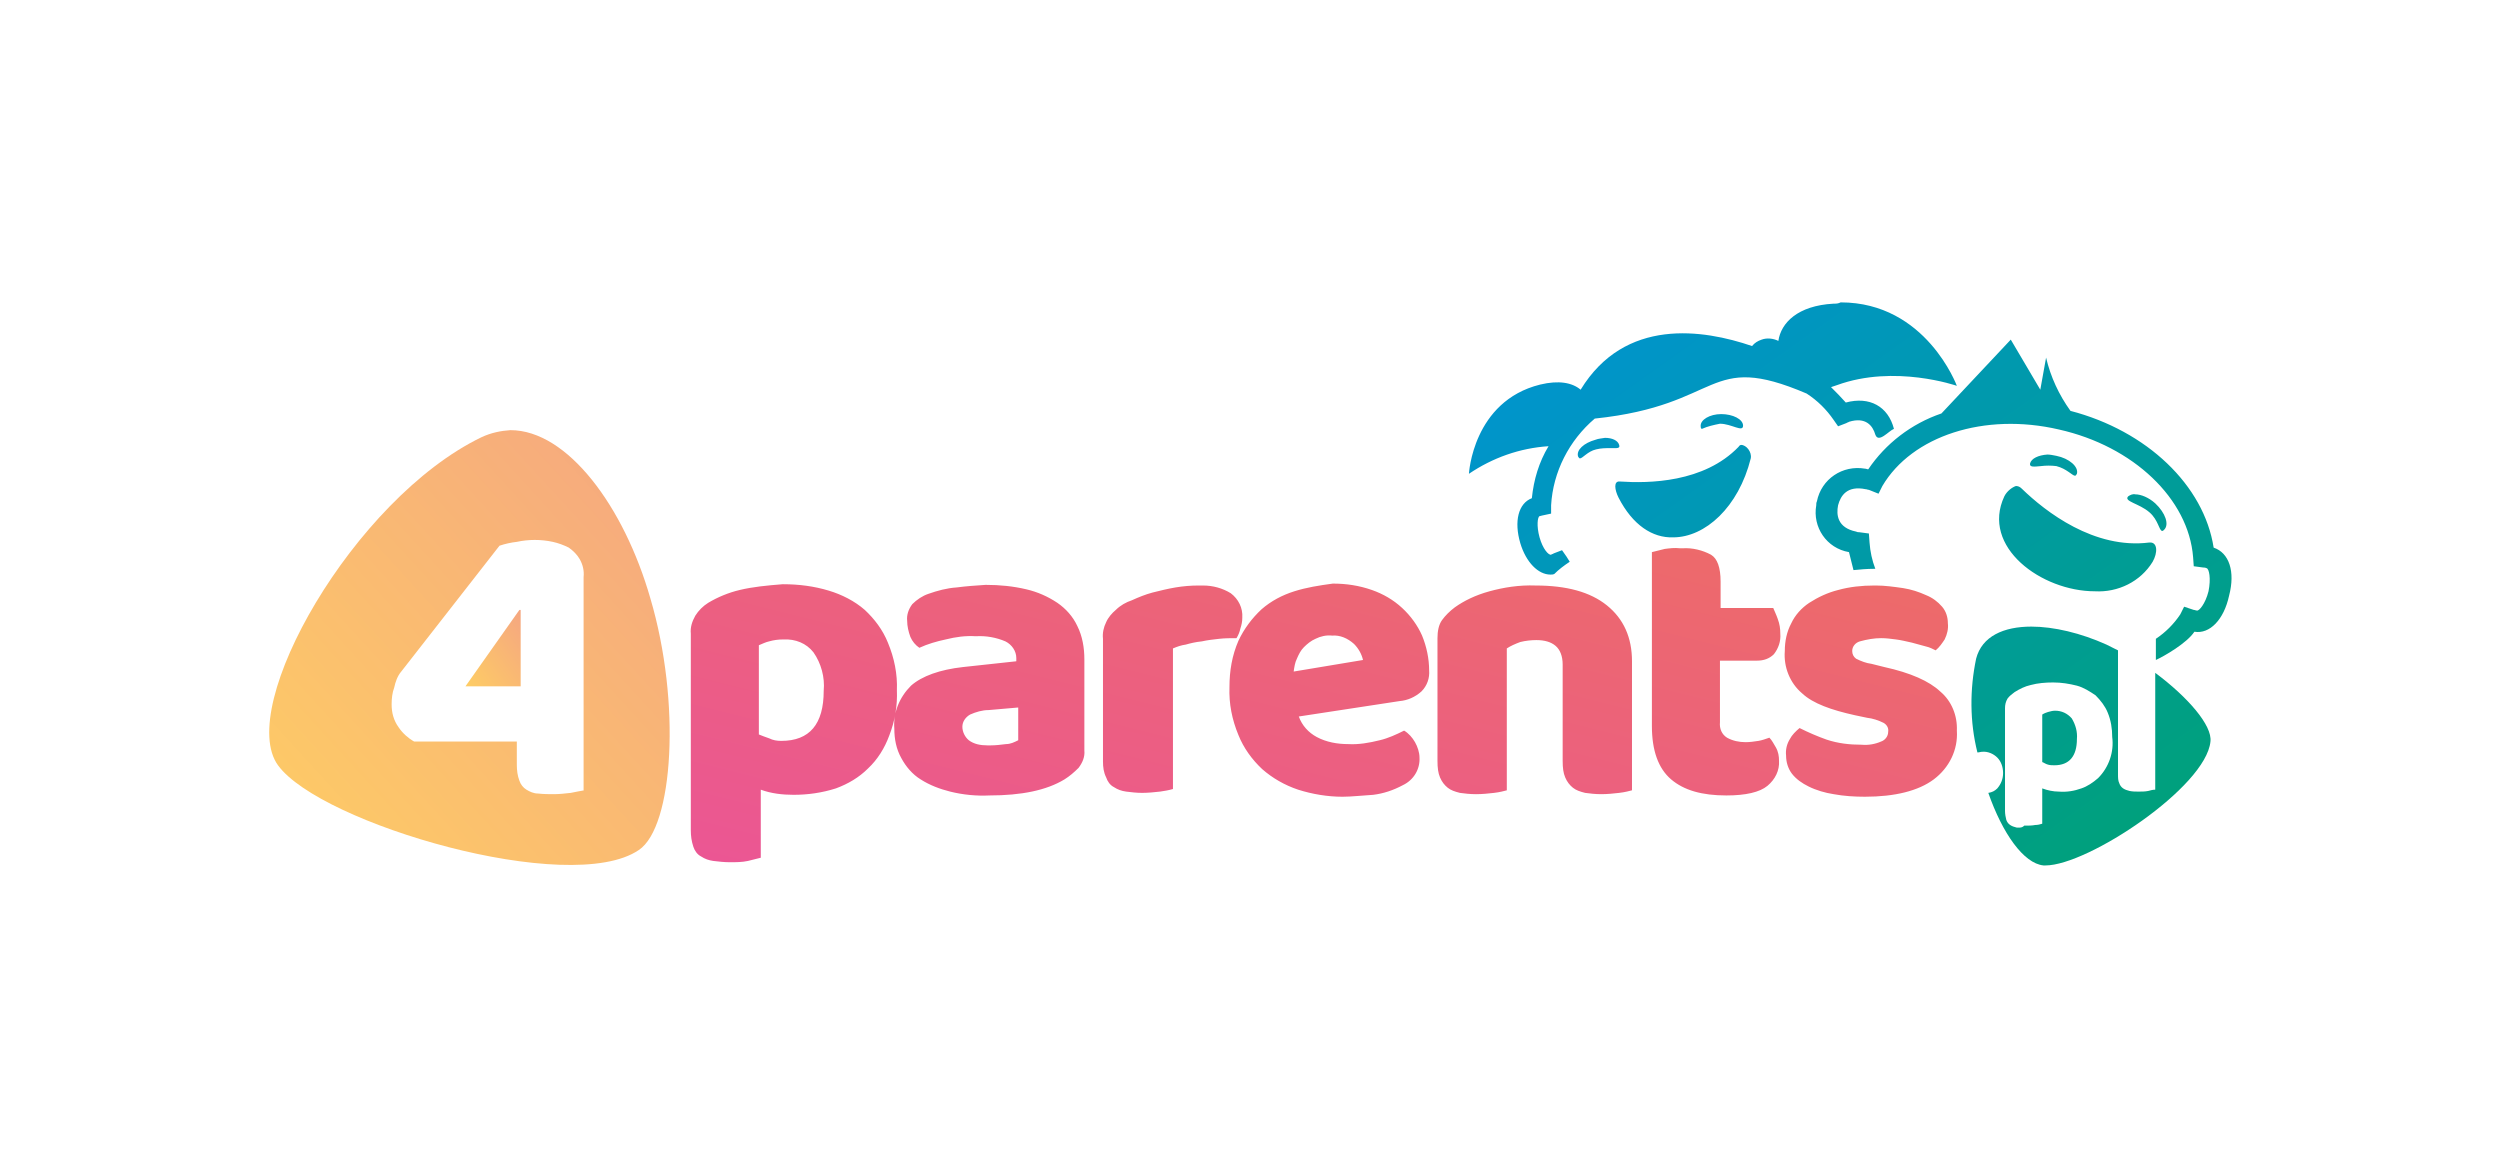 <svg version="1.1" id="Warstwa_1" xmlns="http://www.w3.org/2000/svg" xmlns:xlink="http://www.w3.org/1999/xlink" x="0" y="0" viewBox="0 0 389.4 182" xml:space="preserve"><style></style><defs><path id="SVGID_1_" d="M126.7 101.6c1.2 1.7 1.8 3.9 1.6 6 0 5.2-2.2 7.8-6.6 7.8-.7 0-1.3-.1-1.9-.4-.6-.2-1.1-.4-1.6-.6v-13.9c.5-.2 1.1-.5 1.6-.6.7-.2 1.4-.3 2.2-.3 1.9-.1 3.6.6 4.7 2m-11.5-9.7c-1.7.4-3.4 1.1-4.9 2-.8.5-1.5 1.2-2 2-.5.9-.8 1.8-.7 2.8v30.6c0 .9.1 1.7.4 2.6.2.6.6 1.2 1.2 1.5.6.4 1.2.6 1.9.7.8.1 1.7.2 2.6.2.9 0 1.9 0 2.8-.2.9-.2 1.5-.4 2-.5V123c1.6.6 3.4.8 5.1.8 2.2 0 4.4-.3 6.6-1 1.9-.7 3.6-1.7 5-3.1 1.5-1.4 2.6-3.2 3.3-5.1.9-2.3 1.3-4.7 1.2-7.1.1-2.5-.4-5-1.4-7.4-.8-2-2.1-3.7-3.6-5.1-1.6-1.4-3.6-2.4-5.6-3-2.3-.7-4.7-1-7.1-1h-.1c-2.5.2-4.6.4-6.7.9m35.7 23.4c-.6-.5-1-1.3-1-2.1s.5-1.5 1.2-1.9c.9-.4 1.9-.7 2.9-.7l4.6-.4v5.1c-.6.3-1.2.6-1.9.6-.8.1-1.6.2-2.4.2h-.5c-1.1 0-2.1-.2-2.9-.8M149 91.5c-1.5.1-3 .5-4.4 1-.9.3-1.8.9-2.5 1.6-.6.8-.9 1.7-.8 2.6 0 .8.2 1.7.5 2.5.3.7.8 1.3 1.4 1.7 1.3-.6 2.7-1 4.1-1.3 1.6-.4 3.1-.6 4.7-.5 1.6-.1 3.2.2 4.6.8 1 .5 1.7 1.5 1.7 2.6v.5l-8.3.9c-3.6.4-6.4 1.4-8.1 2.9-1.8 1.8-2.8 4.2-2.6 6.7 0 1.6.3 3.2 1.1 4.6.7 1.3 1.7 2.5 3 3.3 1.4.9 3 1.5 4.6 1.9 2 .5 4.1.7 6.1.6 5 0 8.9-.8 11.7-2.5.8-.5 1.5-1.1 2.2-1.8.6-.8 1-1.7.9-2.7v-14.2c0-1.8-.3-3.6-1.1-5.2-.7-1.5-1.8-2.7-3.1-3.6-1.5-1-3.1-1.7-4.8-2.1-2.1-.5-4.2-.7-6.3-.7h-.1c-1.5.1-3 .2-4.5.4m61.9 8.8c.7.7 1.2 1.6 1.4 2.5l-10.8 1.8c.1-.7.2-1.4.5-2 .3-.7.6-1.3 1.1-1.8.5-.5 1.1-1 1.8-1.3.8-.4 1.7-.6 2.6-.5 1.2-.1 2.4.4 3.4 1.3m-9.3-8.2c-1.9.6-3.6 1.5-5.1 2.8-1.5 1.4-2.7 3-3.6 4.9-1 2.3-1.4 4.7-1.4 7.2-.1 2.6.4 5.1 1.4 7.5.8 2 2.1 3.8 3.7 5.3 1.6 1.4 3.5 2.5 5.6 3.2 2.2.7 4.6 1.1 6.9 1.1 1.4 0 3.1-.2 4.8-.3 1.6-.2 3.1-.7 4.6-1.5 1.7-.8 2.7-2.5 2.6-4.3 0-.8-.3-1.7-.7-2.4-.4-.7-1-1.4-1.7-1.8-1.2.6-2.5 1.2-3.8 1.5-1.6.4-3.3.7-4.9.6-1.7 0-3.4-.3-4.9-1.1-1.3-.7-2.3-1.8-2.8-3.2l15.7-2.4c1.2-.1 2.4-.6 3.4-1.5.9-.9 1.3-2.1 1.2-3.3 0-1.8-.4-3.7-1.1-5.4-.7-1.6-1.8-3.1-3.1-4.3-1.4-1.3-3-2.2-4.7-2.8-2-.7-4-1-6.1-1-2.2.3-4.1.6-6 1.2m90.3-.9c-1.9 0-3.8.2-5.6.7-1.6.4-3.1 1.1-4.5 2-1.2.8-2.2 1.9-2.8 3.2-.7 1.3-1 2.8-1 4.3-.2 2.5.8 5 2.7 6.6 1.7 1.6 4.6 2.6 8.2 3.4l1.9.4c.9.1 1.8.4 2.6.8.5.3.8.8.7 1.4 0 .7-.5 1.3-1.1 1.5-.9.4-2 .6-3 .5-1.9 0-3.7-.2-5.5-.8-1.4-.5-2.8-1.1-4.2-1.8-.6.5-1.2 1.1-1.5 1.7-.5.8-.7 1.7-.6 2.6 0 1 .3 2 .9 2.8.7.9 1.6 1.5 2.6 2 1.2.6 2.6 1 3.9 1.2 1.6.3 3.3.4 4.9.4 4.6 0 8.3-.9 10.7-2.7 2.4-1.8 3.8-4.6 3.6-7.6.1-2.3-.8-4.6-2.6-6.1-1.7-1.6-4.6-2.9-8.7-3.8l-2-.5c-.8-.1-1.6-.4-2.4-.8-.4-.3-.6-.7-.6-1.2 0-.7.5-1.3 1.2-1.5 1.1-.3 2.2-.5 3.3-.5.8 0 1.5.1 2.3.2.8.1 1.6.3 2.5.5.7.2 1.5.4 2.2.6.5.1 1.1.4 1.5.6.6-.5 1-1.1 1.4-1.7.4-.8.6-1.7.5-2.5 0-1-.3-1.9-.9-2.6-.7-.8-1.5-1.4-2.5-1.8-1.1-.5-2.3-.9-3.6-1.1-1.4-.2-2.8-.4-4.2-.4h-.3m-105.2 0c-1.2 0-2.4.1-3.6.3-1.2.2-2.4.5-3.6.8-1.1.3-2.1.7-3.2 1.2-.9.3-1.8.8-2.5 1.5-.6.5-1.2 1.2-1.5 1.9-.4.8-.6 1.7-.5 2.6v19.1c0 .9.1 1.7.5 2.5.2.6.6 1.2 1.2 1.5.6.4 1.2.6 1.9.7.8.1 1.6.2 2.5.2.9 0 1.9-.1 2.8-.2.7-.1 1.3-.2 2-.4V101c.7-.3 1.3-.5 2-.6.7-.2 1.5-.4 2.5-.5.9-.2 1.8-.3 2.7-.4.9-.1 1.8-.1 2.7-.1.3-.5.5-1 .6-1.5.2-.6.3-1.1.3-1.7.1-1.5-.6-2.9-1.8-3.8-1.3-.8-2.8-1.2-4.3-1.2h-.7m45.3.9c-2.2.6-4 1.5-5.4 2.5-.8.6-1.5 1.3-2 2s-.7 1.7-.7 2.8v19.1c0 1.1.1 1.9.4 2.6.3.7.7 1.2 1.2 1.6.5.4 1.1.6 1.9.8.7.1 1.6.2 2.5.2 1 0 1.9-.1 2.8-.2.9-.1 1.6-.3 2-.4V101c.6-.4 1.3-.7 2.1-1 .8-.2 1.7-.3 2.5-.3 1.3 0 2.3.3 3 .9.7.6 1.1 1.6 1.1 2.9v15c0 1.1.1 1.9.4 2.6.3.7.7 1.2 1.2 1.6.5.4 1.1.6 1.9.8.7.1 1.6.2 2.5.2 1 0 1.9-.1 2.8-.2.9-.1 1.6-.3 2-.4V103c0-3.7-1.3-6.6-3.9-8.7-2.6-2.1-6.3-3.1-11.1-3.1-2.6-.1-5 .3-7.2.9m27.3-6.6c-.9.2-1.5.4-2 .5v27.1c0 3.8 1 6.6 3 8.3 2 1.7 4.8 2.5 8.6 2.5 3 0 5.2-.5 6.4-1.5 1.2-1 1.9-2.4 1.8-3.9 0-.7-.1-1.4-.5-2.1-.3-.5-.6-1.1-1-1.5-.6.2-1.1.4-1.7.5-.7.1-1.3.2-2 .2-1 0-2-.2-2.9-.7-.8-.5-1.2-1.4-1.1-2.4v-9.6h5.8c1 0 1.9-.3 2.6-1 .7-.9 1.1-2 1-3.2 0-.8-.1-1.5-.4-2.3-.2-.6-.5-1.2-.7-1.7H268v-4.1c0-2.2-.5-3.6-1.5-4.2-1.3-.7-2.9-1.1-4.4-1h-.4c-.9-.1-1.6 0-2.4.1"/></defs><clipPath id="SVGID_00000013913009427389364750000018048890012975141778_"><use xlink:href="#SVGID_1_" overflow="visible"/></clipPath><linearGradient id="SVGID_00000034806040764987320230000008503680139536912769_" gradientUnits="userSpaceOnUse" x1="-.001" y1="181.977" x2=".999" y2="181.977" gradientTransform="scale(-278.94 -69.295) rotate(-45 -221.698 91.691)"><stop offset="0" stop-color="#ed6c66"/><stop offset="1" stop-color="#eb5694"/></linearGradient><path clip-path="url(#SVGID_00000013913009427389364750000018048890012975141778_)" fill="url(#SVGID_00000034806040764987320230000008503680139536912769_)" d="M206.2 60.8l-197.5 49 197.5 49.1 197.4-49.1z"/><g><defs><path id="SVGID_00000173869966686006546870000017785927907464747693_" d="M80.9 95l-8.4 11.9h8.6V95z"/></defs><clipPath id="SVGID_00000013195456385621403660000013168127206979798425_"><use xlink:href="#SVGID_00000173869966686006546870000017785927907464747693_" overflow="visible"/></clipPath><linearGradient id="SVGID_00000159464061502437376450000013763004830612406964_" gradientUnits="userSpaceOnUse" x1="0" y1="182.245" x2="1" y2="182.245" gradientTransform="scale(-12.232 -16.869) rotate(-45 -230.102 96.31)"><stop offset="0" stop-color="#f5a681"/><stop offset="1" stop-color="#fecd64"/></linearGradient><path clip-path="url(#SVGID_00000013195456385621403660000013168127206979798425_)" fill="url(#SVGID_00000159464061502437376450000013763004830612406964_)" d="M76.8 89l-8.7 12 8.7 11.9 8.6-11.9z"/></g><g><defs><path id="SVGID_00000065069740118989785410000005031168913366641054_" d="M62.1 113.3c-.8-1.1-1.1-2.3-1.1-3.6 0-.9.1-1.8.4-2.6.2-.9.5-1.8 1.1-2.5L77.8 85c.9-.3 1.8-.5 2.7-.6.9-.2 1.9-.3 2.8-.3.9 0 1.9.1 2.8.3.9.2 1.7.5 2.5.9.7.5 1.3 1.1 1.7 1.8.5.9.7 1.8.6 2.8v33.2h.1c-.5.1-1.2.2-2.1.4-.9.1-1.8.2-2.6.2s-1.6 0-2.5-.1c-.7 0-1.3-.3-1.8-.6s-.9-.8-1.1-1.4c-.3-.8-.4-1.6-.4-2.5v-3.6h-16c-.9-.5-1.8-1.3-2.4-2.2M75 68.1c-19.9 9.6-38.3 42-31.7 51.1s45.5 20.5 56.2 13.2c5.4-3.6 6.6-23 1.8-39.2C97.2 78.9 88.4 67 79.5 67c-1.5.1-3 .4-4.5 1.1"/></defs><clipPath id="SVGID_00000010312730858017227370000011218843449633313938_"><use xlink:href="#SVGID_00000065069740118989785410000005031168913366641054_" overflow="visible"/></clipPath><linearGradient id="SVGID_00000025428495198709799050000014688205456472695173_" gradientUnits="userSpaceOnUse" x1="0" y1="182.087" x2="1" y2="182.087" gradientTransform="scale(-88.174 -95.697) rotate(-45 -221.241 92.123)"><stop offset="0" stop-color="#f5a681"/><stop offset="1" stop-color="#fecd64"/></linearGradient><path clip-path="url(#SVGID_00000010312730858017227370000011218843449633313938_)" fill="url(#SVGID_00000025428495198709799050000014688205456472695173_)" d="M71.4 29.4l-68.2 74 68.2 74 68.1-74z"/></g><g><defs><path id="SVGID_00000025403237919990687140000000966094715896962710_" d="M320.1 110.7c-.4 0-.7.1-1.1.2-.3.1-.6.2-.9.4v7.4c.3.1.5.3.9.4.3.1.7.1 1 .1 2.3 0 3.5-1.4 3.5-4.1.1-1.1-.2-2.2-.8-3.2-.7-.8-1.6-1.2-2.6-1.2.1 0 0 0 0 0m-6 18.2c-.4-.1-.7-.2-1-.4-.3-.2-.5-.5-.6-.8-.1-.4-.2-.9-.2-1.4v-16c0-.5.1-1 .4-1.5.3-.4.7-.7 1.1-1 .8-.5 1.6-.9 2.5-1.1 1.1-.3 2.3-.4 3.5-.4 1.3 0 2.5.2 3.7.5 1.1.3 2 .9 2.9 1.5.8.8 1.5 1.7 1.9 2.7.5 1.2.7 2.5.7 3.8.3 2.3-.5 4.7-2.2 6.4-.8.7-1.7 1.3-2.6 1.6-1.1.4-2.3.6-3.5.5-.9 0-1.8-.2-2.6-.5v5.5c-.3.1-.7.2-1.1.2-.5.1-1 .1-1.5.1h-.2c-.4.4-.8.3-1.2.3m-6.3-26.3c-1 4.8-1 9.8.2 14.6.3 0 .5-.1.7-.1.9-.1 1.8.3 2.4.9.6.6.9 1.5.9 2.4 0 .9-.3 1.7-.9 2.4-.4.4-.8.6-1.4.7 2.2 6.3 5.5 11 8.6 11.3h.3c6.6 0 25-12.2 25.7-19.3.3-2.5-3.5-6.9-8.6-10.7V123c-.4 0-.7.1-1.1.2-.5.1-1 .1-1.5.1s-.9 0-1.4-.1c-.4-.1-.7-.2-1-.4-.3-.2-.5-.5-.6-.8-.2-.4-.2-.9-.2-1.4v-19.3l-1.8-.9c-4-1.8-8.2-2.8-11.7-2.8-4.3 0-7.7 1.5-8.6 5m23.7-25.3c-.8.8 1.7 1.1 3.3 2.5 1.4 1.2 1.5 2.9 2 2.9.1 0 .2-.1.3-.2.8-.8.2-2.6-1.4-4.1-1-.9-2.2-1.4-3.1-1.4-.4-.1-.8.1-1.1.3m-19.3 0c-3.7 7.9 5.8 14.8 14.1 14.8 3.6.2 7.1-1.5 9-4.6.8-1.4.8-3.1-.5-3-8.6 1.1-16.2-4.8-19.9-8.4-.3-.3-.6-.4-.9-.4-.6.2-1.4.8-1.8 1.6m4-5.1c-.1.6.6.5 1.7.4.8-.1 1.6-.1 2.4 0 1.6.4 2.5 1.5 2.9 1.5.1 0 .2-.1.3-.3.3-1.1-1.2-2.4-3.2-2.8-.5-.1-1-.2-1.4-.2-1.4.1-2.5.6-2.7 1.4m-45.4-2.6c-5.4 5.6-14 5.7-18.5 5.4-1-.1-.8 1.3-.2 2.5 2.2 4.3 5.3 6.3 8.5 6.2 5 0 10.2-4.7 12.1-12.3.2-1-.7-2.1-1.5-2.1-.1 0-.3.1-.4.3m-22.3-1.1c-1.8.5-3 1.6-2.7 2.6.1.2.2.3.3.3.4 0 1.2-1.1 2.5-1.4.8-.2 1.5-.2 2.3-.2.9 0 1.5.1 1.3-.5-.2-.7-1.1-1.1-2.2-1.1-.5.1-1 .1-1.5.3m16.4-2.1c0 .3.1.4.2.4.9-.4 1.8-.6 2.8-.8 1.8 0 3.6 1.4 3.6.3 0-1-1.6-1.8-3.4-1.8-1.8 0-3.3.9-3.2 1.9m37.5-2c-4.7 1.6-8.7 4.7-11.4 8.7-.2 0-.3-.1-.5-.1-3.5-.6-6.8 1.6-7.5 5.1-.1.2-.1.4-.1.6-.6 3.4 1.6 6.7 5.1 7.3.2.9.5 1.9.7 2.8 1-.1 2.1-.2 3.2-.2h.2c-.5-1.3-.8-2.7-.9-4.1l-.1-1.4-1.5-.2c-.2 0-.3 0-.5-.1-2.9-.6-3.1-2.6-2.8-4.1.4-1.5 1.4-3.1 4.3-2.5.2 0 .3.1.5.1l1.5.6.6-1.2c4.6-7.8 15.9-11.5 27.5-8.8 11.6 2.6 20.2 10.8 20.9 19.9l.1 1.4 1.5.2c.2 0 .3 0 .5.1.4.1.7 1.6.3 3.6-.5 2-1.5 3.1-1.8 3-.2 0-.3-.1-.5-.1l-1.5-.5-.6 1.2c-1 1.5-2.3 2.8-3.8 3.8v3.3c1.3-.6 4.8-2.6 6-4.4 2.4.4 4.6-1.9 5.4-5.6 1-3.8 0-6.7-2.4-7.5-1.5-9.7-10.4-18.2-22.3-21.3-1.8-2.5-3.1-5.3-3.8-8.3l-.9 5-4.6-7.8-10.8 11.5zm-16.8-17.1c-5.6.3-8.2 3-8.6 5.8-.8-.4-1.8-.5-2.6-.2-.6.2-1.1.5-1.5 1-7.6-2.6-19.8-4.5-26.7 6.8-1.3-1.1-3.4-1.5-6.3-.8-10.5 2.6-11.1 13.9-11.1 13.9 3.7-2.5 7.9-4 12.4-4.3-1.5 2.5-2.3 5.2-2.6 8.1-2.1.8-2.8 3.6-1.8 7 .9 3 2.8 4.9 4.7 4.9.2 0 .4 0 .6-.1.7-.7 1.5-1.3 2.4-1.9l-.5-.8-.7-1-1.3.5c-.1.1-.3.1-.4.2-.4.1-1.3-.9-1.8-2.7-.5-1.8-.3-3.2 0-3.3.1 0 .3-.1.4-.1l1.4-.3v-1.3c.3-5.2 2.8-10.1 6.8-13.5 20.1-2.1 17.3-10.6 33-3.9 1.7 1.1 3.1 2.5 4.2 4.1l.7 1 1.3-.5c.1-.1.3-.1.4-.2 2.6-.8 3.7.6 4.1 2 .5 1.4 2.1-.6 2.9-.9-.9-3.5-3.8-5.1-7.5-4.1-.7-.8-1.5-1.6-2.3-2.4l.9-.3c9-3.3 18.7.1 18.7.1s-4.8-13-18.1-13c-.4.2-.7.2-1.1.2"/></defs><clipPath id="SVGID_00000130617480813820875340000014352950307183615653_"><use xlink:href="#SVGID_00000025403237919990687140000000966094715896962710_" overflow="visible"/></clipPath><linearGradient id="SVGID_00000054954707229409063900000018344338935015983772_" gradientUnits="userSpaceOnUse" x1="0" y1="182.065" x2="1" y2="182.065" gradientTransform="matrix(118.194 89.026 -120.805 87.102 22225.422 -15810.272)"><stop offset="0" stop-color="#0093d5"/><stop offset="1" stop-color="#00a271"/></linearGradient><path clip-path="url(#SVGID_00000130617480813820875340000014352950307183615653_)" fill="url(#SVGID_00000054954707229409063900000018344338935015983772_)" d="M169.5 90l117.6 88.7 120.3-86.8L289.7 3.3z"/></g></svg>